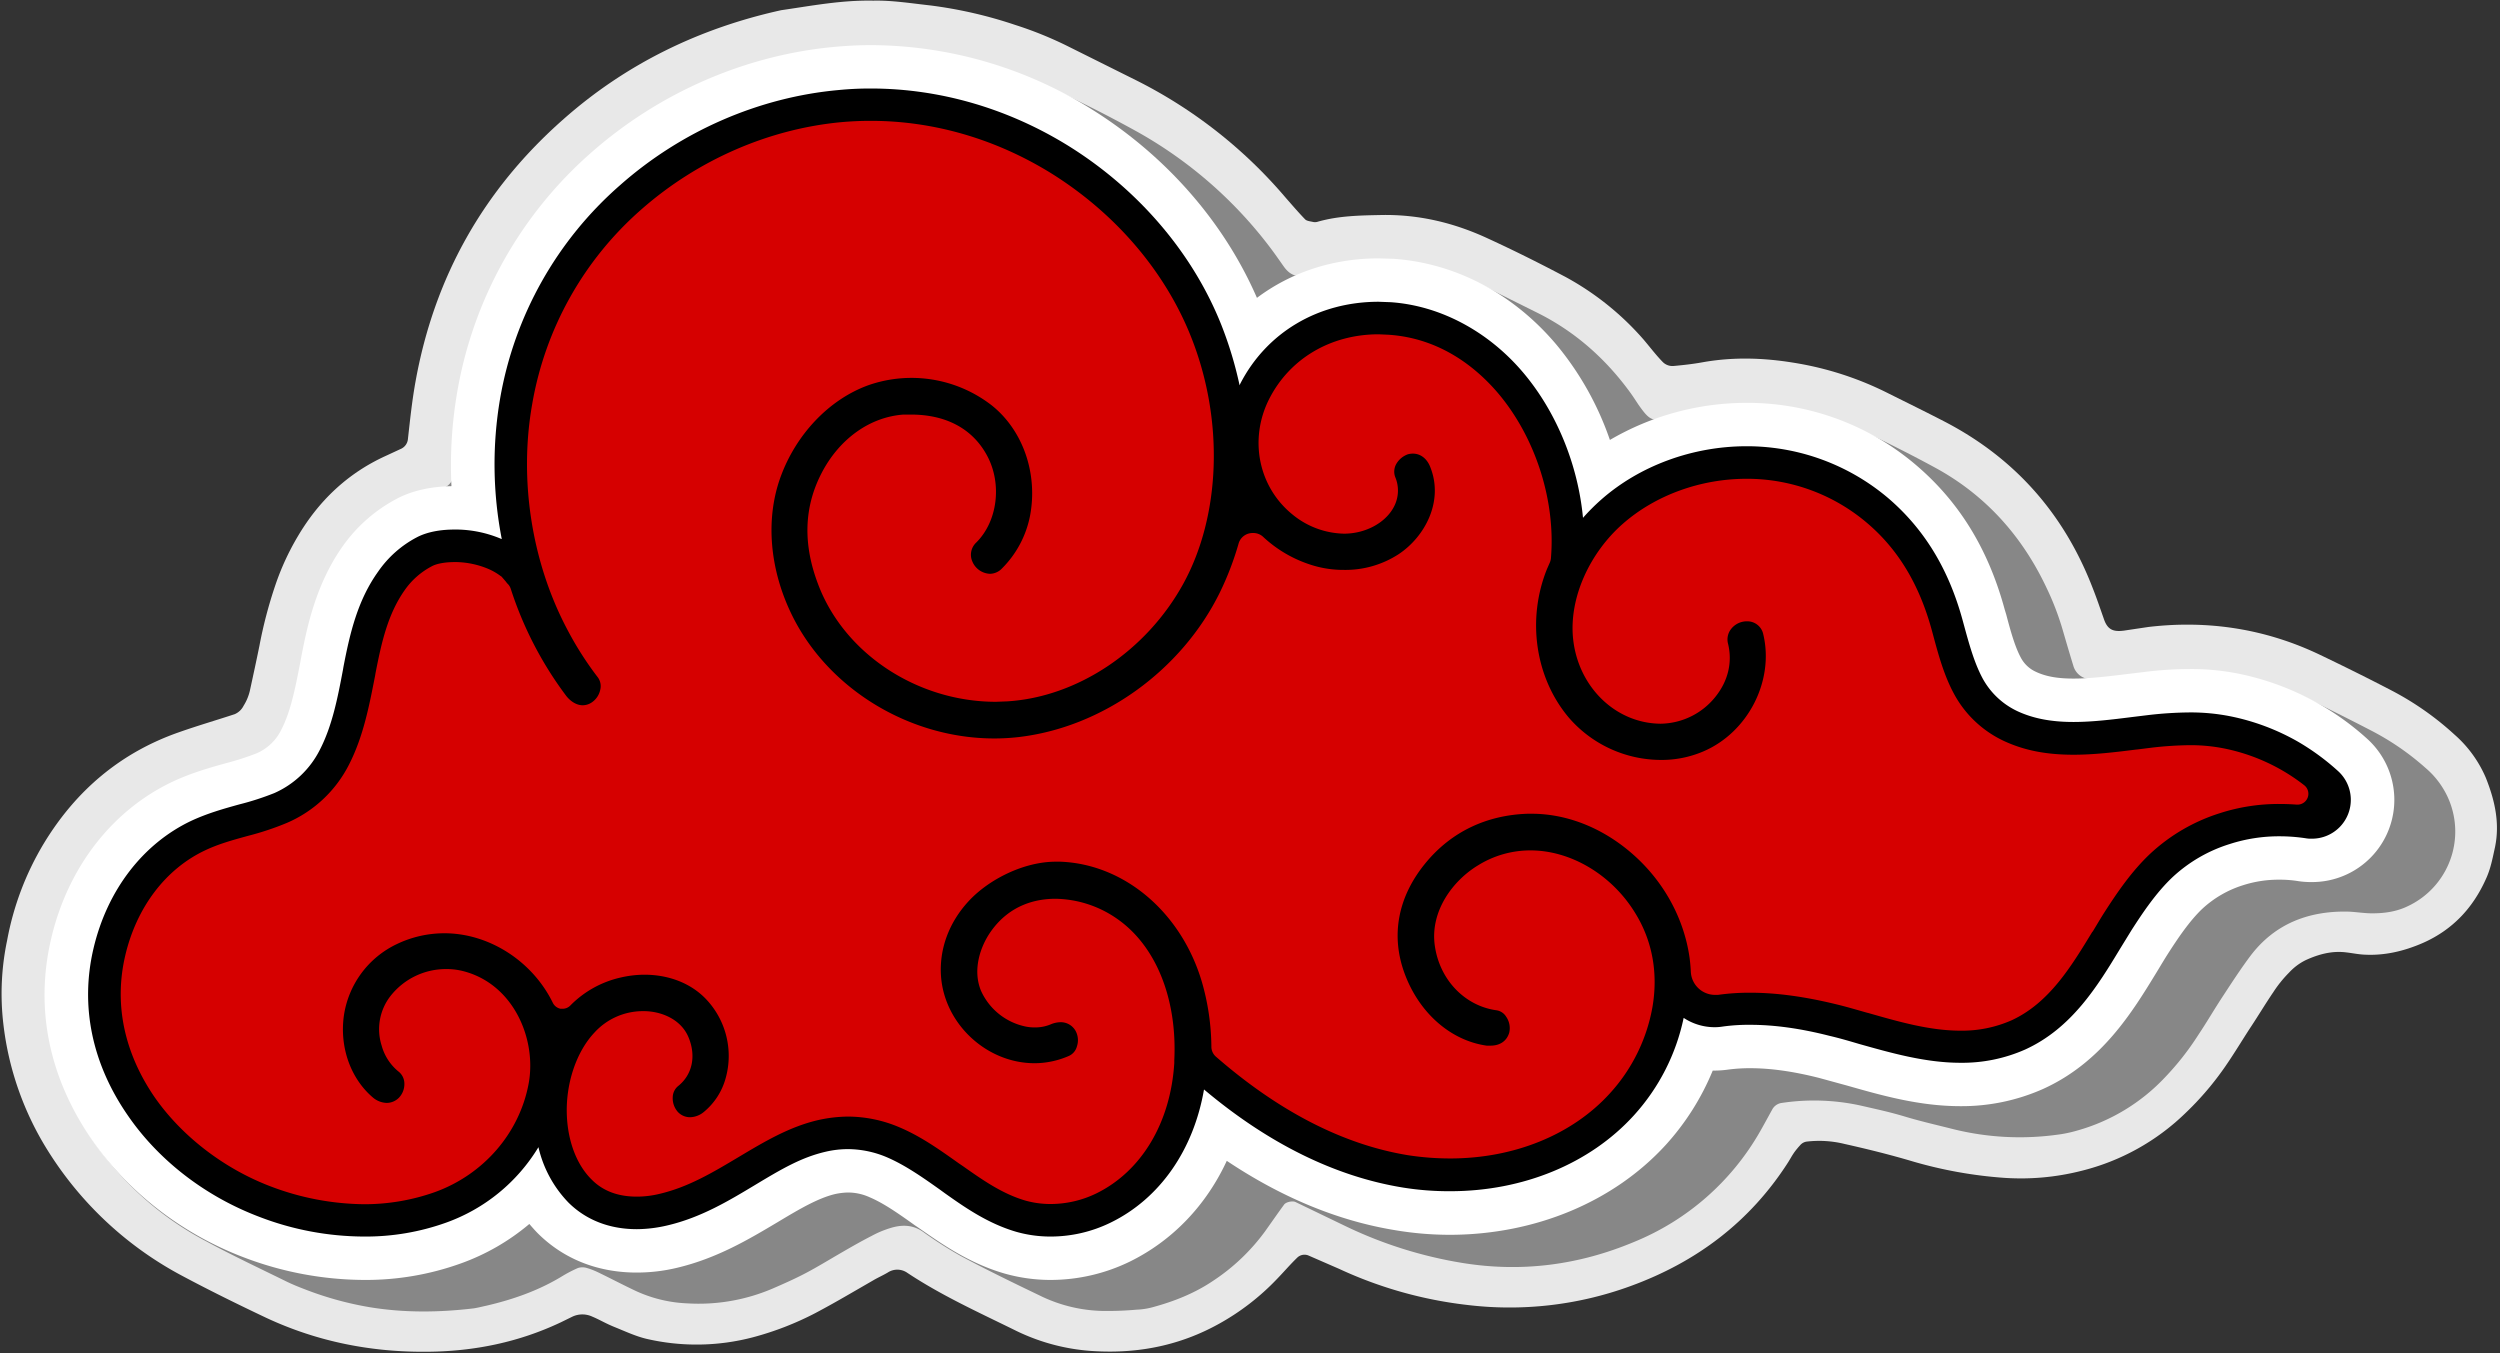 <?xml version="1.0" encoding="UTF-8"?>
<!DOCTYPE svg PUBLIC '-//W3C//DTD SVG 1.0//EN'
          'http://www.w3.org/TR/2001/REC-SVG-20010904/DTD/svg10.dtd'>
<svg data-name="DONE copy" height="623.8" preserveAspectRatio="xMidYMid meet" version="1.0" viewBox="-0.7 -0.3 1152.4 623.8" width="1152.4" xmlns="http://www.w3.org/2000/svg" xmlns:xlink="http://www.w3.org/1999/xlink" zoomAndPan="magnify"
><rect x="-0.7" y="-0.3" width="1152.4" height="623.8" fill="#333333" stroke="none"/><g id="change1_1"
  ><path d="M401.9,0c8.4-.2,17.2,1.2,26.2,2.2a202.6,202.6,0,0,1,39.2,9,171.9,171.9,0,0,1,24.8,10.1L523,36.7a219.3,219.3,0,0,1,69,54.2c2.9,3.3,5.8,6.7,8.9,9.9.8.8,2.3.9,3.6,1.2a4.1,4.1,0,0,0,1.9,0c9.9-2.9,20.1-3,30.4-3.2,17-.2,33,3.7,48.3,10.8,12.2,5.6,24.2,11.6,36.1,17.9a130.1,130.1,0,0,1,35.7,28.7c2.9,3.4,5.6,7,8.7,10.2a6.3,6.3,0,0,0,5.2,2c4.4-.4,8.9-.9,13.3-1.7,14-2.5,27.9-2.1,42,.2A148.5,148.5,0,0,1,869.7,181c8.6,4.3,17.2,8.5,25.7,12.9,32.7,16.9,55.4,42.7,68.6,77,1.9,4.8,3.5,9.6,5.2,14.4s4.4,5.7,9.1,5.1l11.4-1.7c27.3-3.2,53.6.8,78.5,12.6,11.5,5.5,23,11.2,34.3,17.1a135.6,135.6,0,0,1,28.2,19.9,55.4,55.4,0,0,1,14.5,20c4.1,10.3,6.5,20.8,4.2,31.9-1.1,5-2,10-4.2,14.7-6,13.4-15.4,23.4-28.9,29.4-8.9,3.9-18.2,6.1-28,5.4-2.5-.2-5-.7-7.6-1-6.6-.8-12.7.9-18.6,3.6a26.1,26.1,0,0,0-7.6,5.7,56.1,56.1,0,0,0-7.2,8.9c-3.6,5.3-6.9,10.8-10.4,16.1s-7.5,12-11.5,17.8a138.2,138.2,0,0,1-18.6,21.9,105,105,0,0,1-48,26.7,113.3,113.3,0,0,1-36.2,3.2,200.8,200.8,0,0,1-41.5-7.5c-10.4-3.1-20.9-5.7-31.6-8.1a49.1,49.1,0,0,0-17.1-1.1,4.8,4.8,0,0,0-3.3,1.7,36.1,36.1,0,0,0-2.5,3c-1.1,1.5-2,3.2-3,4.8-17.6,27.5-42.2,46-72.6,57.1a162.2,162.2,0,0,1-75.6,8.7,191.9,191.9,0,0,1-58.8-16.6l-14-6.1a4.8,4.8,0,0,0-5.4,1c-3.2,3.1-6.1,6.5-9.2,9.7a111.7,111.7,0,0,1-27.3,21c-17.3,9.5-35.8,13.3-55.4,12.4a94.1,94.1,0,0,1-38.7-10c-16.7-8.2-33.6-15.9-49.1-26.2a8,8,0,0,0-9-.1c-2.2,1.3-4.5,2.3-6.7,3.6l-11.6,6.7c-5,2.9-10,5.7-15.1,8.4a140,140,0,0,1-28.6,11.1,102,102,0,0,1-49.4.7c-4.9-1.2-9.6-3.4-14.3-5.3s-6.9-3.4-10.5-4.9a10.8,10.8,0,0,0-9.3.1l-5.1,2.5c-19.4,9.2-39.9,13.4-61.3,13.6-26,.3-50.9-4.6-74.5-15.6-13.3-6.3-26.5-12.8-39.4-19.7a163.2,163.2,0,0,1-61.1-57A140.1,140.1,0,0,1,.8,471.3a119.7,119.7,0,0,1,1.8-38.2,133.3,133.3,0,0,1,16.9-44.6c14.8-24.4,35.4-41.9,62.4-51.3,8.5-3,17.1-5.5,25.6-8.3a8.2,8.2,0,0,0,4.1-3.9,22.6,22.6,0,0,0,2.9-7c1.5-6.9,3-13.8,4.4-20.7a206.7,206.7,0,0,1,7.3-27.8,118.5,118.5,0,0,1,10.4-22.6c9.7-16.4,22.9-29,40.4-37l6.9-3.2a5.5,5.5,0,0,0,3.4-4.3c1-8.9,1.9-17.7,3.5-26.6q13-72.6,68.4-121.3C288.1,29,321.8,12.7,359.4,4.4,373.3,2.4,387.1-.3,401.9,0Z" fill="#e8e8e8"
  /></g
  ><g id="change2_1"
  ><path d="M395.9,21.7c30.6-.1,56.8,4.7,81.8,15.9,15.7,7,31.2,14.7,46.3,23.1a197.8,197.8,0,0,1,60.4,52.6c2.3,3,4.5,6.2,6.7,9.3s5.4,5.4,9.8,3.7a107.2,107.2,0,0,1,16.6-4.5,86.6,86.6,0,0,1,36.2-.3,115.1,115.1,0,0,1,29,9.7c8.5,4.4,17.1,8.6,25.7,12.9,16.9,8.5,30.7,20.7,41.9,35.9,1.5,2,2.9,4.2,4.3,6.3,5.4,7.6,6.5,8.2,16.1,5.3s21.3-4,32.1-5.1a25.4,25.4,0,0,1,3.9-.1c16.7.7,33.1,3.5,48.4,10.6,12.1,5.7,24.1,11.7,35.9,18.1,23.3,12.6,40.2,31.4,51.5,55.2a127.2,127.2,0,0,1,7.6,19.7c1.6,5.5,3.2,11,4.9,16.5a8.5,8.5,0,0,0,8.5,6.3l5.8-.3c9.5-.9,19.1-1.7,28.6-2.8,19.5-2.1,38.2,1.2,56.4,8.2,2.4,1,4.8,1.9,7.1,3,10.3,5.1,20.6,10.2,30.8,15.5a121.1,121.1,0,0,1,25.3,17.4,38.7,38.7,0,0,1,7.5,8.6,38,38,0,0,1-16.2,55.2c-5.3,2.5-11.1,3.2-16.9,3.1-3.8-.1-7.6-.8-11.4-.8-17.7-.1-32.7,5.9-43.6,20.1-4.6,6.1-8.8,12.6-13,19s-7.4,12-11.3,17.8a126.6,126.6,0,0,1-15.4,19.6,88.2,88.2,0,0,1-40.6,24.5,59,59,0,0,1-9.3,1.9,127.2,127.2,0,0,1-47.6-2.6c-7.5-1.9-15-3.6-22.3-5.8s-13.6-3.5-20.5-5.1a100.2,100.2,0,0,0-36.2-1.2,5.8,5.8,0,0,0-4.5,3.1c-1.9,3.4-3.7,6.8-5.6,10.1a118.2,118.2,0,0,1-58.1,50.9c-25.3,10.6-51.6,14.1-78.9,9.7a197.1,197.1,0,0,1-54.7-17.3l-22.4-10.8c-1.4-.7-4.5,0-5.3,1.2-3,4.1-5.9,8.3-8.9,12.5a92.8,92.8,0,0,1-23.5,22.4c-8.5,5.8-18,9.6-27.9,12.3a32.6,32.6,0,0,1-7.6,1.2c-4.4.4-8.9.6-13.4.6a68.7,68.7,0,0,1-31.5-7.2c-12.1-5.8-24.2-11.7-36-18a185.1,185.1,0,0,1-17.8-11.4c-4.7-3.2-9.6-3.2-14.6-1.7a46.4,46.4,0,0,0-8.9,3.7c-5.1,2.6-10.1,5.5-15.1,8.4s-9.9,5.9-15,8.6-10.3,5-15.6,7.3a86.7,86.7,0,0,1-39.3,6.8,62.8,62.8,0,0,1-24.1-5.9c-5.7-2.7-11.4-5.7-17.2-8.5a33.9,33.9,0,0,0-5.3-2,7,7,0,0,0-3.8.1,62.4,62.4,0,0,0-6.8,3.5c-11,6.8-23,11-35.5,13.9-1.9.4-3.8.9-5.7,1.2-15.9,1.9-31.9,2.1-47.8-.5a152.7,152.7,0,0,1-29.6-8.1c-2.9-1.1-5.9-2.3-8.8-3.7-12.6-6.2-25.4-12.2-37.7-18.9a143.8,143.8,0,0,1-46.6-39.4,123.2,123.2,0,0,1-19.9-36.9c-12.2-37.4-6.4-72,16.2-103.9,11-15.5,25.9-26.4,43.7-33.2,4.7-1.8,9.7-3.2,14.6-4.7s9.8-2.8,14.6-4.6a24.5,24.5,0,0,0,14.8-14.2,74.7,74.7,0,0,0,4.8-14.5c1.3-6.9,2.7-13.8,4.1-20.7a176.5,176.5,0,0,1,7.3-25.8,102.3,102.3,0,0,1,8.6-17.2,71.6,71.6,0,0,1,19.5-20.8c6.3-4.5,13.1-8.1,20.9-9.2,3.1-.5,6.4-1,9.1-2.8a7.7,7.7,0,0,0,2.3-2.8,9.8,9.8,0,0,0,.6-3.8c.2-2.5.2-5.1.2-7.7,1.2-63.6,34.6-123.5,92.5-158.9a195.8,195.8,0,0,1,67.7-25.9C378.8,22.8,389.1,22.4,395.9,21.7Z" fill="#878787"
  /></g
  ><g id="change3_1"
  ><path d="M993.7,447.4c1.7-2.8,3.3-5.5,4.9-8,4.8-7.5,10.1-15.3,15.9-20.8a49.3,49.3,0,0,1,18.6-10.8,53.5,53.5,0,0,1,17-2.6,52.2,52.2,0,0,1,8.8.7,40.3,40.3,0,0,0,6,.4,37.9,37.9,0,0,0,25.4-66.2,125.6,125.6,0,0,0-58.8-29.8,111.3,111.3,0,0,0-22.9-2.2,170.6,170.6,0,0,0-21.2,1.4l-7.5.9c-8.9,1.1-17.3,2.1-24.8,2.1s-12.9-1-17.5-3.2a14.7,14.7,0,0,1-6.8-6.5c-2.7-5-4.7-12.2-6.7-19.8l-.7-2.3c-7.5-27.7-20.8-49.4-40.5-66.3a119.8,119.8,0,0,0-77.5-29h-1a124.8,124.8,0,0,0-63,17.1,139.6,139.6,0,0,0-24.8-44.1C696.8,135,670.2,121,641.7,119l-6.9-.2c-21.2,0-40.5,6.5-56.1,18.2-15.2-35-42.1-65.7-76.3-87A192.6,192.6,0,0,0,400.7,20.5c-5.5,0-11.1.3-16.6.8C343.3,25,303.5,42.2,272,69.9a189.2,189.2,0,0,0-61.9,110.3,199.4,199.4,0,0,0-2.7,43.6c-9.7.2-18.2,2.1-25.2,5.8a71.2,71.2,0,0,0-25,22c-12.7,18-16.6,38.4-19.2,51.8l-.2,1.2c-2.4,12.4-4.5,23.1-8.8,31.4a22.6,22.6,0,0,1-11.3,10.9,119.5,119.5,0,0,1-13.5,4.4c-7.6,2.1-16.3,4.5-25.3,8.7-27.9,13.2-48.3,39.5-56,72.3s-.7,64.5,18.7,92.7c16.7,24.2,41.6,43.5,70.1,54.3a157.1,157.1,0,0,0,55.5,10.4,129.2,129.2,0,0,0,44.5-7.6,102.3,102.3,0,0,0,31.6-18.2c1.3,1.5,2.6,3,4,4.4,11.9,11.8,27.6,18,45.5,18a79.4,79.4,0,0,0,18.6-2.2c18.5-4.4,33.2-13.2,46.3-21,10-6,18.6-11.1,26.6-13a30.6,30.6,0,0,1,5.9-.7,24.1,24.1,0,0,1,10,2.2c6.4,2.7,13.4,7.6,20.8,12.9l2.2,1.5c10.2,7.1,22.8,16,39,20.7a77.5,77.5,0,0,0,21.5,3,83.6,83.6,0,0,0,36.3-8.4c19.8-9.7,35.3-26,44.8-46.5,25.3,16.9,51.3,27.7,77.8,32a152.1,152.1,0,0,0,25.2,2.1c39.2-.1,75.4-15.2,99.4-41.5a117.1,117.1,0,0,0,21.6-34.2h.9a47.4,47.4,0,0,0,6.5-.5,77.4,77.4,0,0,1,9.9-.6c9.2,0,19.6,1.4,31.8,4.5l12.8,3.5c15.5,4.4,33.1,9.5,52.3,9.5a92.3,92.3,0,0,0,38-7.9C968.2,489.4,982.3,466.1,993.7,447.4Z" fill="#fff"
  /></g
  ><g id="change4_1"
  ><path d="M976.6,437l5.1-8.3c5.5-8.6,11.6-17.6,19.1-24.7a68.5,68.5,0,0,1,26.2-15.2,73.9,73.9,0,0,1,23.1-3.6,80.8,80.8,0,0,1,12,.9,13.2,13.2,0,0,0,2.8.2,17.9,17.9,0,0,0,12-31.3,108.8,108.8,0,0,0-18.3-13.4,104.4,104.4,0,0,0-31.1-11.7,94,94,0,0,0-18.9-1.8,175.4,175.4,0,0,0-18.9,1.2l-7.4.9c-9.5,1.2-18.5,2.3-27.2,2.3-10.3,0-18.6-1.6-25.9-5a35.4,35.4,0,0,1-16-15.1c-3.8-7.1-6.1-15.4-8.5-24.2l-.6-2.2c-6.4-23.7-17.6-42.2-34.2-56.5a100.8,100.8,0,0,0-64.6-24.1h-.9c-24.9,0-49.3,9-67,24.6a95.1,95.1,0,0,0-8.4,8.4c-2.3-24.3-12.1-48.7-27.7-67.1s-37.6-30.7-61-32.3l-5.5-.2c-27.8,0-51.6,14.1-63.8,37.8l-.3.7a177.2,177.2,0,0,0-8.4-27.8C549.1,116.3,524,87,491.9,67,464,49.7,432.5,40.5,400.7,40.5a146.6,146.6,0,0,0-14.8.7C349.3,44.5,313.5,60,285.2,85a168.8,168.8,0,0,0-55.4,98.6,179.9,179.9,0,0,0,.8,64.6l-.5-.2a54.3,54.3,0,0,0-19.7-4.2h-1.6c-4.8,0-11.7.6-17.4,3.6a49.7,49.7,0,0,0-17.8,15.8c-9.5,13.3-13,28.4-16,44l-.2,1.2c-2.5,13.3-5,25.9-10.6,36.8a42.9,42.9,0,0,1-21.1,20.1,126.8,126.8,0,0,1-16.1,5.2c-7.2,2-14.7,4.1-22.2,7.6-22.3,10.6-38.7,32-45,58.8s-.5,53.3,15.7,76.8c14.3,20.9,35.9,37.5,60.7,46.9a135.5,135.5,0,0,0,48.4,9.1,109.8,109.8,0,0,0,37.7-6.4,82.1,82.1,0,0,0,42.6-34.8,54.1,54.1,0,0,0,13.9,25.6c8.1,8,18.9,12.2,31.4,12.2a62.3,62.3,0,0,0,14-1.7c15.5-3.6,28.3-11.3,40.6-18.7s21.3-12.7,32.5-15.3a45.3,45.3,0,0,1,10.3-1.2,46.5,46.5,0,0,1,17.8,3.7c8.4,3.6,16.3,9.1,24.6,15l2.2,1.6c9.3,6.6,19.9,14,32.9,17.8a57.7,57.7,0,0,0,16,2.2,63,63,0,0,0,27.5-6.4c22.8-11.1,38.3-33.6,43.1-61.4,29.6,24.9,60.4,40.1,91.6,45.2a132.9,132.9,0,0,0,21.9,1.7c33.6,0,64.4-12.7,84.6-34.9a96,96,0,0,0,23-45,25.9,25.9,0,0,0,14.3,4.3,23.1,23.1,0,0,0,3.7-.3,86.6,86.6,0,0,1,12.7-.8c10.9,0,22.9,1.6,36.6,5.1,4.3,1,8.8,2.3,13.5,3.7,14.3,4,30.4,8.7,46.8,8.7a71.6,71.6,0,0,0,29.8-6.1C954.3,473.7,966.2,454.2,976.6,437Z"
  /></g
  ><g id="change5_1"
  ><path d="M963.8,429.2h.1c1.7-2.8,3.4-5.7,5.1-8.4,6.1-9.5,12.8-19.4,21.5-27.6a84.2,84.2,0,0,1,31.9-18.6,88.2,88.2,0,0,1,27.7-4.3c2.6,0,5.3.1,7.9.3h.4a5,5,0,0,0,3.1-8.9,88.2,88.2,0,0,0-37-17,78.8,78.8,0,0,0-15.9-1.5,165.2,165.2,0,0,0-17.1,1.1l-7.2.9h-.2c-9.5,1.2-19.4,2.4-29,2.4-12.6,0-22.8-2-32.2-6.4A50.3,50.3,0,0,1,900,319.5c-4.6-8.5-7.2-18.1-9.7-27.4l-.6-2.2c-5.7-20.7-15.3-36.8-29.6-49a85.4,85.4,0,0,0-55-20.5h-.7c-21.3,0-42.1,7.6-57.1,20.8s-24.7,33.7-22.9,52.6c2.2,22.4,19.5,39.3,40.3,39.5h.2a32.9,32.9,0,0,0,25.3-12.6c5.7-7.2,7.7-15.7,5.7-24.1a7.8,7.8,0,0,1,1.4-7,9.2,9.2,0,0,1,7.3-3.5,7.5,7.5,0,0,1,7.5,6c5.1,21.4-7,45.2-27.7,54A48.7,48.7,0,0,1,765,350a56.3,56.3,0,0,1-42.7-19.7c-15.4-18.4-19.2-45.2-9.9-68.3l1.4-3.2a7.5,7.5,0,0,0,.4-1.6c2.3-26.5-7-55.7-24.3-76.2-9.7-11.4-26.3-25.4-50.6-27l-4.5-.2c-22,0-40.9,11.1-50.4,29.7s-5.1,40.9,11.1,53.7a38.6,38.6,0,0,0,23.3,8.5,29.8,29.8,0,0,0,7.3-.9c7.1-1.8,13-6.1,15.8-11.6a16,16,0,0,0,.5-13.7,7.2,7.2,0,0,1,.4-5.7,10.1,10.1,0,0,1,5.5-4.7,9.1,9.1,0,0,1,2.3-.3c3.5,0,6.5,2.3,8,6.2,6.3,15.8-2.5,32.1-14.5,40.1a45,45,0,0,1-25.3,7.3,48.7,48.7,0,0,1-15.7-2.5,58,58,0,0,1-21.4-12.6,6.6,6.6,0,0,0-4.8-1.9,6.7,6.7,0,0,0-6.7,5,137.6,137.6,0,0,1-8.5,22.2c-17.7,36.2-54.3,62.5-93.2,66.9a98.2,98.2,0,0,1-10.9.6c-39.2,0-76.8-23-93.4-57.2-10.2-21-12.1-44-5.1-63.3s22-35.6,40.4-42.3a60.3,60.3,0,0,1,57,9.3c14.4,11.5,21.3,31.5,17.6,50.9a47,47,0,0,1-12.9,24.2,7.8,7.8,0,0,1-5.6,2.5,9.2,9.2,0,0,1-8.1-5.7,7.7,7.7,0,0,1,1.8-8.7c9.8-9.7,12-26.9,5.1-39.9s-19.6-19.1-35.2-19.1h-3.4c-15.5,1.1-29.7,11.2-37.9,27.2s-8.3,32.9-1.6,50.7c11.9,32.1,45.7,54.5,82.1,54.5l5.2-.2c32.4-2,64.2-23.3,81.2-54.3s19-74.9,3.5-113.8c-12-30.2-34.9-56.9-64.4-75.3-25.5-15.8-54.2-24.2-83.2-24.2q-6.7,0-13.5.6c-33.4,3.1-66.1,17.3-92.1,40.1a153.8,153.8,0,0,0-50.5,90c-6.1,34.6-.3,72.3,15.9,103.2A152.7,152.7,0,0,0,275,312.1a6.9,6.9,0,0,1,1,5.5,9.3,9.3,0,0,1-4.1,6,7.5,7.5,0,0,1-4,1.2c-2.7,0-5.4-1.6-7.5-4.2A168.1,168.1,0,0,1,234.7,271a5.9,5.9,0,0,0-1.1-1.9,8.1,8.1,0,0,1-.9-1l-.3-.4-1.9-2.2-.6-.4a27.3,27.3,0,0,0-5.6-3.2,40.2,40.2,0,0,0-14.3-3.1h-1.2c-4.3,0-8.2.7-10.4,1.9a35.1,35.1,0,0,0-12.6,11.1c-7.7,11-10.6,23.8-13.4,38.2l-.2,1.2c-2.7,13.8-5.4,28-12,40.9A57.5,57.5,0,0,1,131.6,379a131,131,0,0,1-18,6c-6.9,1.9-13.5,3.7-19.8,6.7C75.6,400.3,62.2,418,57,440.3c-6.5,28,3.7,50.7,13.4,64.9,12.5,18.1,32.1,33.2,53.7,41.4a124.2,124.2,0,0,0,43.1,8.2h0a97,97,0,0,0,32.6-5.6c22.4-8.1,39-27.2,43.2-50.1,3.7-20.1-6.7-45.6-30-51.7a30.8,30.8,0,0,0-8-1,32.5,32.5,0,0,0-25.6,12.3,24.9,24.9,0,0,0-4.2,22.9,23.4,23.4,0,0,0,8,12.2,7.1,7.1,0,0,1,2.5,5.3,9.1,9.1,0,0,1-2.5,6.6,8,8,0,0,1-5.6,2.4,10.3,10.3,0,0,1-6.3-2.4C161,497,155.8,482.6,157.8,468a43.5,43.5,0,0,1,24.4-33.1,50.6,50.6,0,0,1,22-5c20.5,0,40.5,12.8,49.9,32a5.1,5.1,0,0,0,3.6,2.8h.9a5,5,0,0,0,3.5-1.4,47.1,47.1,0,0,1,23.3-13,49.3,49.3,0,0,1,10.9-1.3c11.4,0,21.5,4,28.4,11.2a38,38,0,0,1,9.1,36.5,30.6,30.6,0,0,1-10.1,15.6,10.3,10.3,0,0,1-6.3,2.4,7.7,7.7,0,0,1-5.6-2.4,9.5,9.5,0,0,1-2.4-6.8,6.9,6.9,0,0,1,2.4-5.1c6.6-5.2,8.5-13.8,4.9-22.5s-13.1-12.1-20.6-12.1h-.9a30.2,30.2,0,0,0-22,10c-8.3,8.9-13.2,23.5-12.6,38.1.5,12.1,4.6,22.8,11.4,29.5,5.2,5.3,12.2,7.9,20.8,7.9a44.5,44.5,0,0,0,10.6-1.3c13.2-3.1,24.4-9.8,36.3-16.9s23.4-14,36.8-17.1a64.8,64.8,0,0,1,13.7-1.6,60.8,60.8,0,0,1,23.6,4.9c10,4.2,18.8,10.5,27.4,16.6l2.2,1.5c8.8,6.2,17.9,12.6,28.5,15.7a42.5,42.5,0,0,0,11.8,1.6,48.3,48.3,0,0,0,21-4.9c20.8-10.2,34.2-32.6,35.9-60.1v-1.2c1.4-28.5-8.5-52.9-26.4-65.3a50.8,50.8,0,0,0-28.4-9.2c-8.7,0-20.9,2.6-29.7,15-4.9,6.9-8.6,17.7-4.6,27.4a29,29,0,0,0,20.6,16.5,20.2,20.2,0,0,0,4.3.4,18.5,18.5,0,0,0,7.2-1.4,12.1,12.1,0,0,1,4.4-1,7.8,7.8,0,0,1,7.1,4,9,9,0,0,1,.6,7.2,6.6,6.6,0,0,1-3.6,4.3,39.5,39.5,0,0,1-15.9,3.4c-21.9,0-41.3-17.8-43.1-39.7-1-12.6,3.5-25.1,12.8-35.1s25.4-18.1,40.1-18.1H488c29.7,1.1,56,23.5,65.4,55.7a110.7,110.7,0,0,1,4.3,29.5,6.1,6.1,0,0,0,2,4.6c28.9,25.2,58.7,40.6,88.6,45.5a127.1,127.1,0,0,0,19.5,1.5c29.4,0,56.2-10.9,73.5-29.9A79.6,79.6,0,0,0,761,464c2.7-15.6,0-30.5-7.8-43.2-10.7-17.7-29.7-29.1-48.4-29.1a45.6,45.6,0,0,0-24.2,6.9c-11.6,7-22.2,21.2-19.9,37.1s14,27.7,28.4,29.7a6.3,6.3,0,0,1,4.5,3,9.2,9.2,0,0,1,1.4,7.3c-1.1,3.8-4.2,6-8.6,6h-1.8c-16.4-2.3-30.9-14.8-37.7-32.9s-3-35.9,9.3-51,28.9-22.4,47.3-23h1.8c16.8,0,33.7,6.9,47.6,19.5s22.7,29.3,25.2,46.7c.3,2.2.5,4.5.6,6.7a11.2,11.2,0,0,0,11,10.6h1.5a103.6,103.6,0,0,1,14.9-1c12.1,0,25.3,1.8,40.3,5.5,4.5,1.1,9.2,2.5,13.8,3.8h.1c14,4,28.4,8.2,42.7,8.2a56.6,56.6,0,0,0,23.6-4.8C943.9,462,954,445.3,963.8,429.2Z" fill="#d60000"
  /></g
></svg
>
